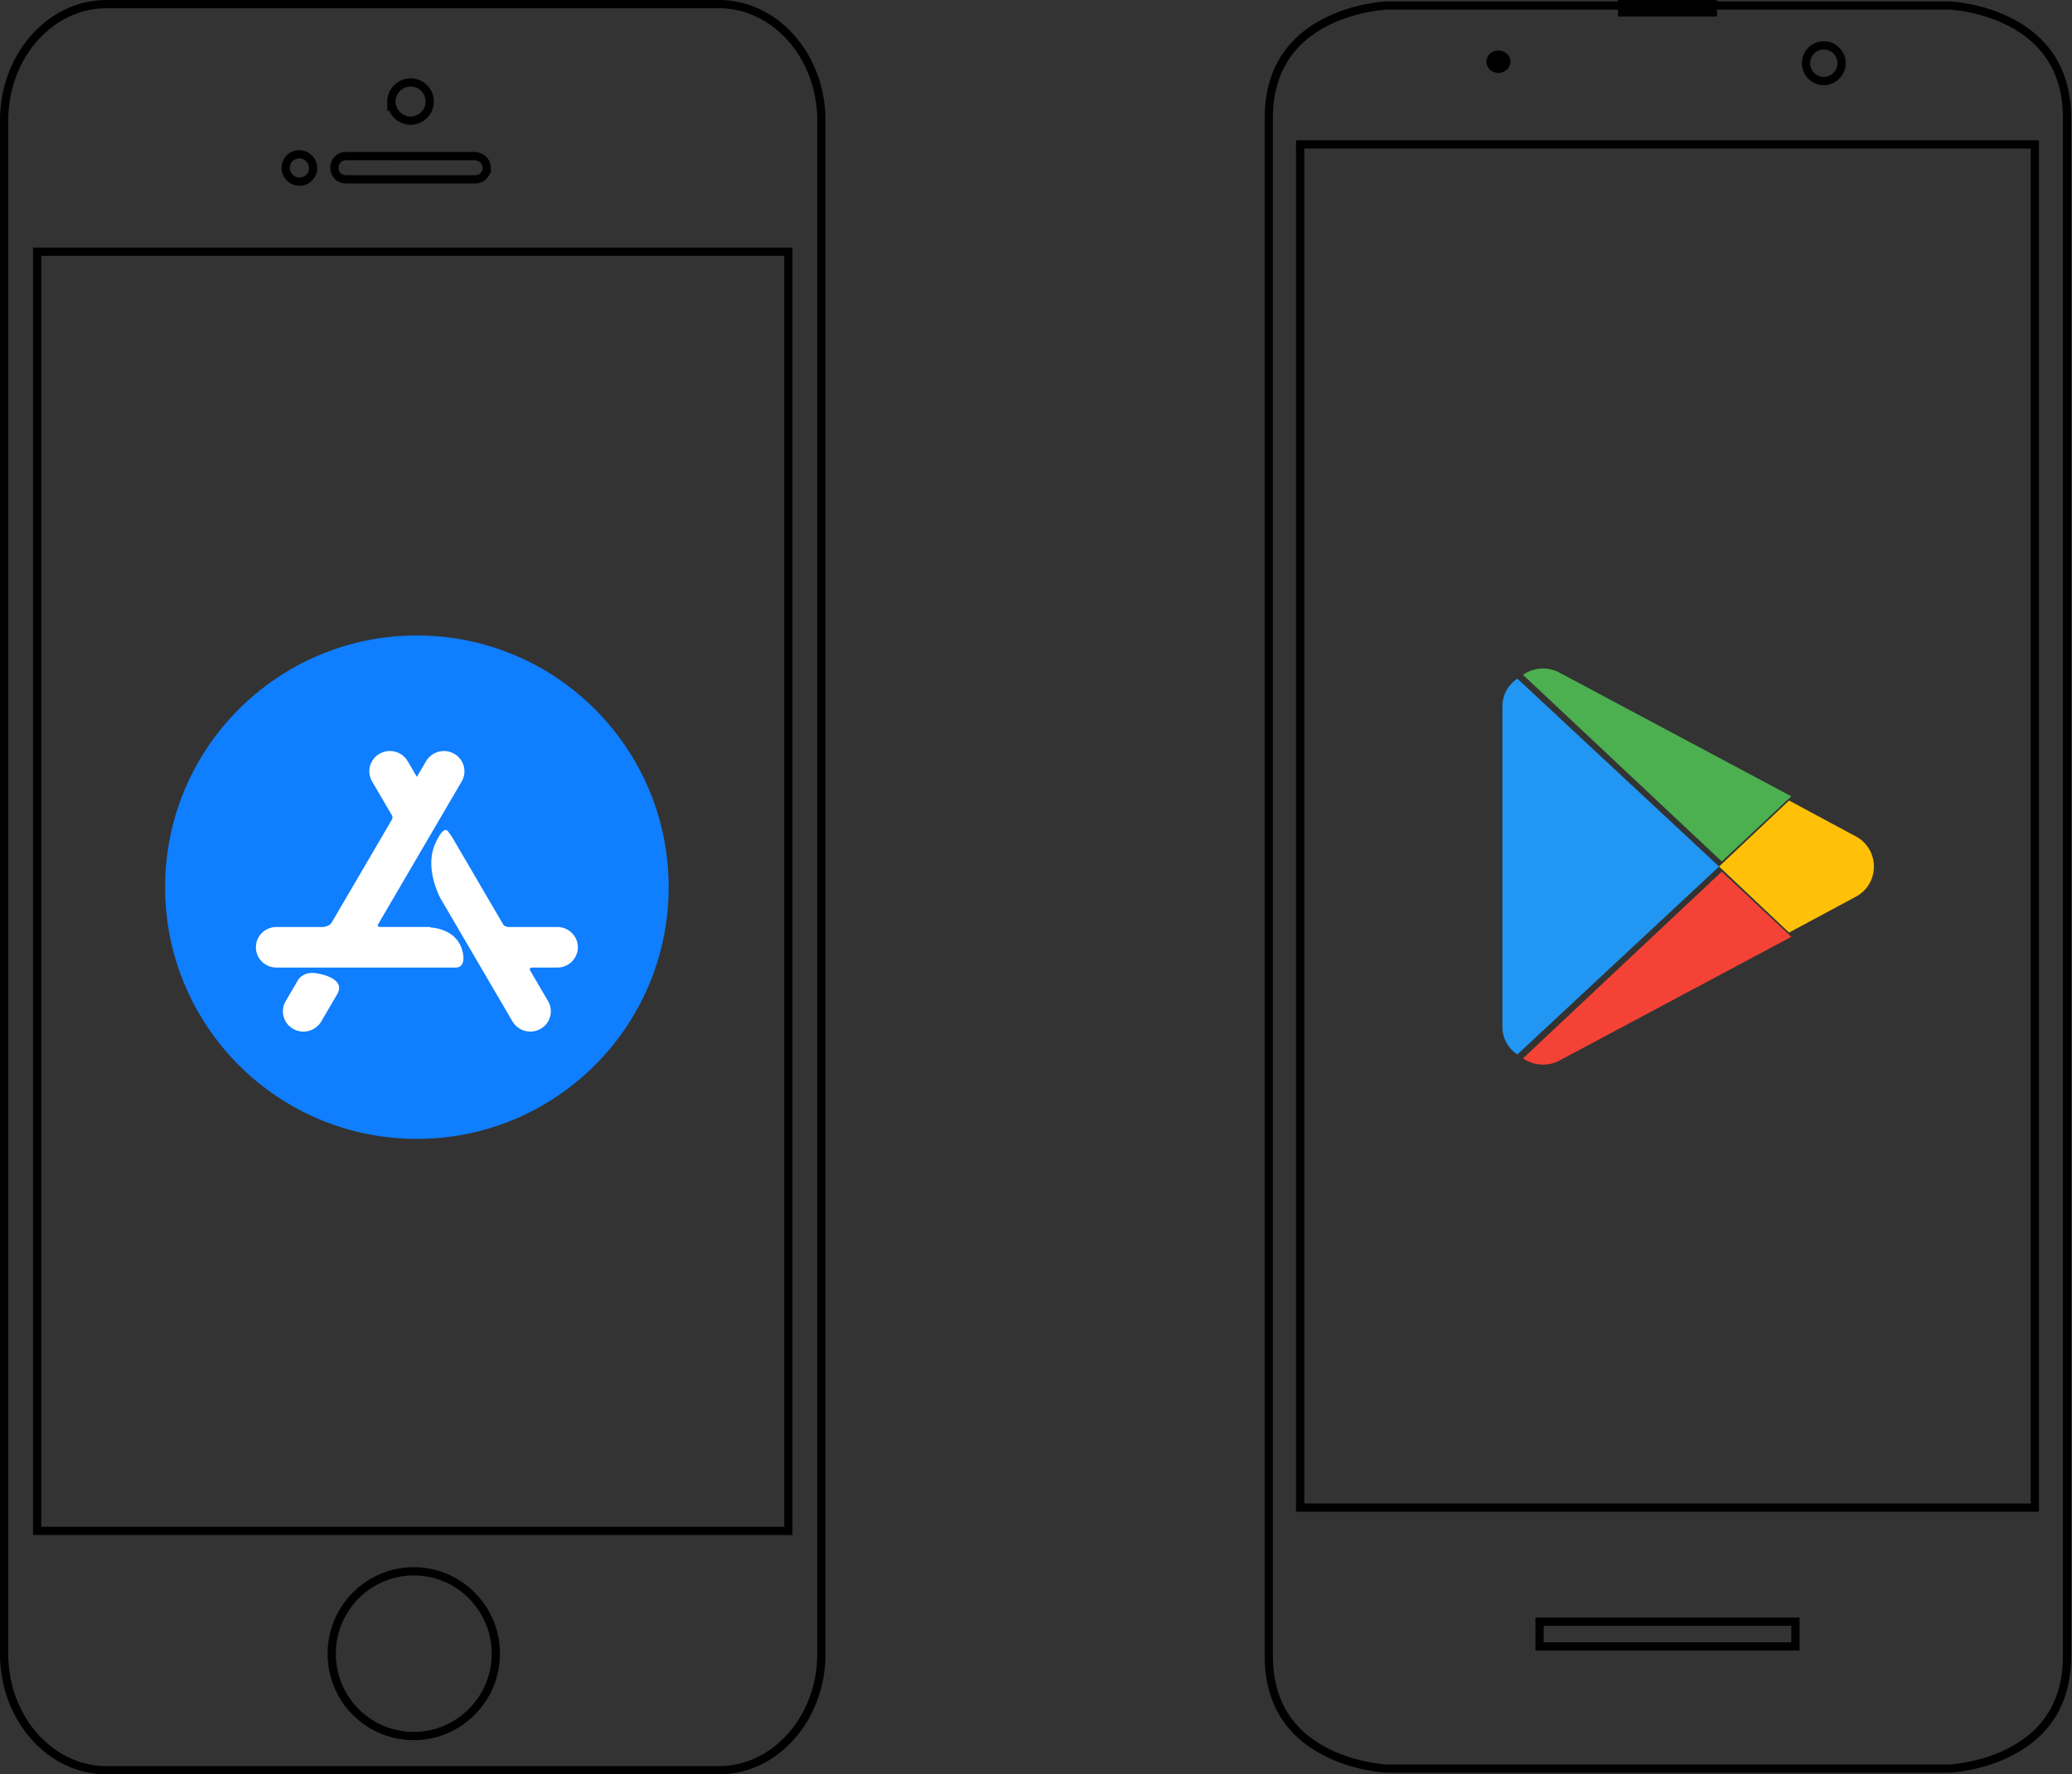 <svg xmlns="http://www.w3.org/2000/svg" width="251" height="215" viewBox="0 0 251 215">
    <rect x="0" y="0" width="251" height="215" fill="#333333" stroke="none"/>
    <g fill="none" fill-rule="evenodd">
        <g stroke="#000">
            <path d="M50.125 190.397c5.493 0 9.94 4.494 9.94 9.978 0 5.503-4.465 9.978-9.94 9.978-5.51 0-9.94-4.457-9.94-9.978 0-5.502 4.466-9.978 9.94-9.978zM99.5 200.411V14.589C99.5 6.813 93.92.5 87.1.5H12.9C6.08.5.5 6.813.5 14.589v185.822c0 7.776 5.58 14.089 12.4 14.089h74.2c6.82 0 12.4-6.313 12.4-14.089zM37.928 20.35a1.63 1.63 0 0 1-1.659 1.657c-.923 0-1.66-.76-1.66-1.657 0-.938.722-1.657 1.66-1.657.883 0 1.66.774 1.66 1.657zm9.49-8.046a2.336 2.336 0 0 1 2.321-2.318c1.27 0 2.322 1.05 2.322 2.318a2.336 2.336 0 0 1-2.322 2.319 2.336 2.336 0 0 1-2.322-2.319zM58.96 20.35c0 .772-.61 1.381-1.383 1.381H41.9c-.773 0-1.383-.609-1.383-1.381v-.055c0-.773.61-1.382 1.383-1.382l15.672.002c.798.08 1.39.67 1.39 1.435z"/>
            <path d="M4.5 30.5v155h91v-155h-91z"/>
        </g>
        <path stroke="#000" d="M236.111.665H168.06c-.106.003-.312.016-.606.044-.493.048-1.044.124-1.639.234-1.697.314-3.394.837-4.973 1.616-4.479 2.208-7.145 5.986-7.145 11.785v186.279c0 5.784 2.666 9.56 7.145 11.773 1.58.78 3.276 1.306 4.974 1.624.594.11 1.146.188 1.64.237.293.029.5.042.588.045h67.995c.105-.003.312-.016.605-.044a19.314 19.314 0 0 0 1.64-.234c1.697-.314 3.394-.837 4.973-1.616 4.478-2.208 7.145-5.986 7.145-11.785v-11.38-21.583-60.174V47.3 25.717 14.344c0-5.785-2.655-9.56-7.114-11.773-1.572-.78-3.26-1.306-4.95-1.624a19.208 19.208 0 0 0-1.633-.237 10.392 10.392 0 0 0-.594-.045z"/>
        <path stroke="#000" d="M157.5 17.5v165.178h89V17.5h-89z"/>
        <ellipse cx="2.933" cy="2.658" stroke="#000" rx="2.154" ry="2.158" transform="translate(218 5)"/>
        <ellipse cx="1.513" cy="1.475" fill="#000" rx="1.455" ry="1.366" transform="translate(180 6)"/>
        <path stroke="#000" d="M207.5 1.5v-1h-11v1h11z"/>
        <g>
            <path fill="#2196F3" d="M208.25 105l-24.438 22.77c-1.144-.758-1.824-2.016-1.812-3.357V85.587c-.012-1.34.668-2.6 1.812-3.356L208.25 105z"/>
            <path fill="#4CAF50" d="M217 96.486l-8.424 7.899L184.5 81.773c.09-.069.185-.133.283-.191a4.209 4.209 0 0 1 4.158-.064L217 96.486z"/>
            <path fill="#FFC107" d="M227 105a4.1 4.1 0 0 1-2.19 3.656L216.726 113l-8.477-8 8.477-8 8.082 4.344A4.1 4.1 0 0 1 227 105z"/>
            <path fill="#F44336" d="M217 113.516l-28.06 14.974a4.263 4.263 0 0 1-4.157-.064 3.212 3.212 0 0 1-.283-.19l24.076-22.62 8.424 7.9z"/>
        </g>
        <path stroke="#000" d="M186.5 196.5h31v3h-31z"/>
        <g transform="translate(20 77)">
            <circle cx="30.5" cy="30.5" r="30.5" fill="#0F7EFF"/>
            <path fill="#FFF" fill-rule="nonzero" d="M20.796 43.55h.005l-1.884 3.22a2.508 2.508 0 0 1-3.4.9 2.44 2.44 0 0 1-.912-3.357l1.387-2.372.133-.227c.238-.338.825-.92 1.999-.81 0 0 2.762.295 2.962 1.712 0 0 .028.467-.29.933zm26.714-8.225h-5.873c-.4-.027-.575-.168-.643-.25l-.005-.007-6.287-10.75-.008.006-.378-.533c-.617-.933-1.599 1.453-1.599 1.453-1.171 2.658.166 5.68.633 6.594l8.733 14.93a2.508 2.508 0 0 0 3.4.899 2.44 2.44 0 0 0 .912-3.357l-2.184-3.733c-.042-.09-.115-.336.332-.337h2.967c1.375 0 2.49-1.1 2.49-2.458 0-1.357-1.115-2.457-2.49-2.457zm-11.408 3.34s.314 1.575-.9 1.575H13.49c-1.374 0-2.489-1.1-2.489-2.458 0-1.357 1.115-2.457 2.49-2.457h5.582c.901-.052 1.115-.565 1.115-.565l.005.002 7.286-12.457h-.002a.543.543 0 0 0 .003-.504l-2.406-4.114a2.44 2.44 0 0 1 .91-3.357 2.508 2.508 0 0 1 3.402.9l1.116 1.907 1.114-1.904a2.508 2.508 0 0 1 3.401-.9 2.44 2.44 0 0 1 .911 3.357L25.788 35.024c-.044.106-.058.272.272.3h6.06l.002.059s3.503.054 3.98 3.283z"/>
        </g>
    </g>
</svg>
